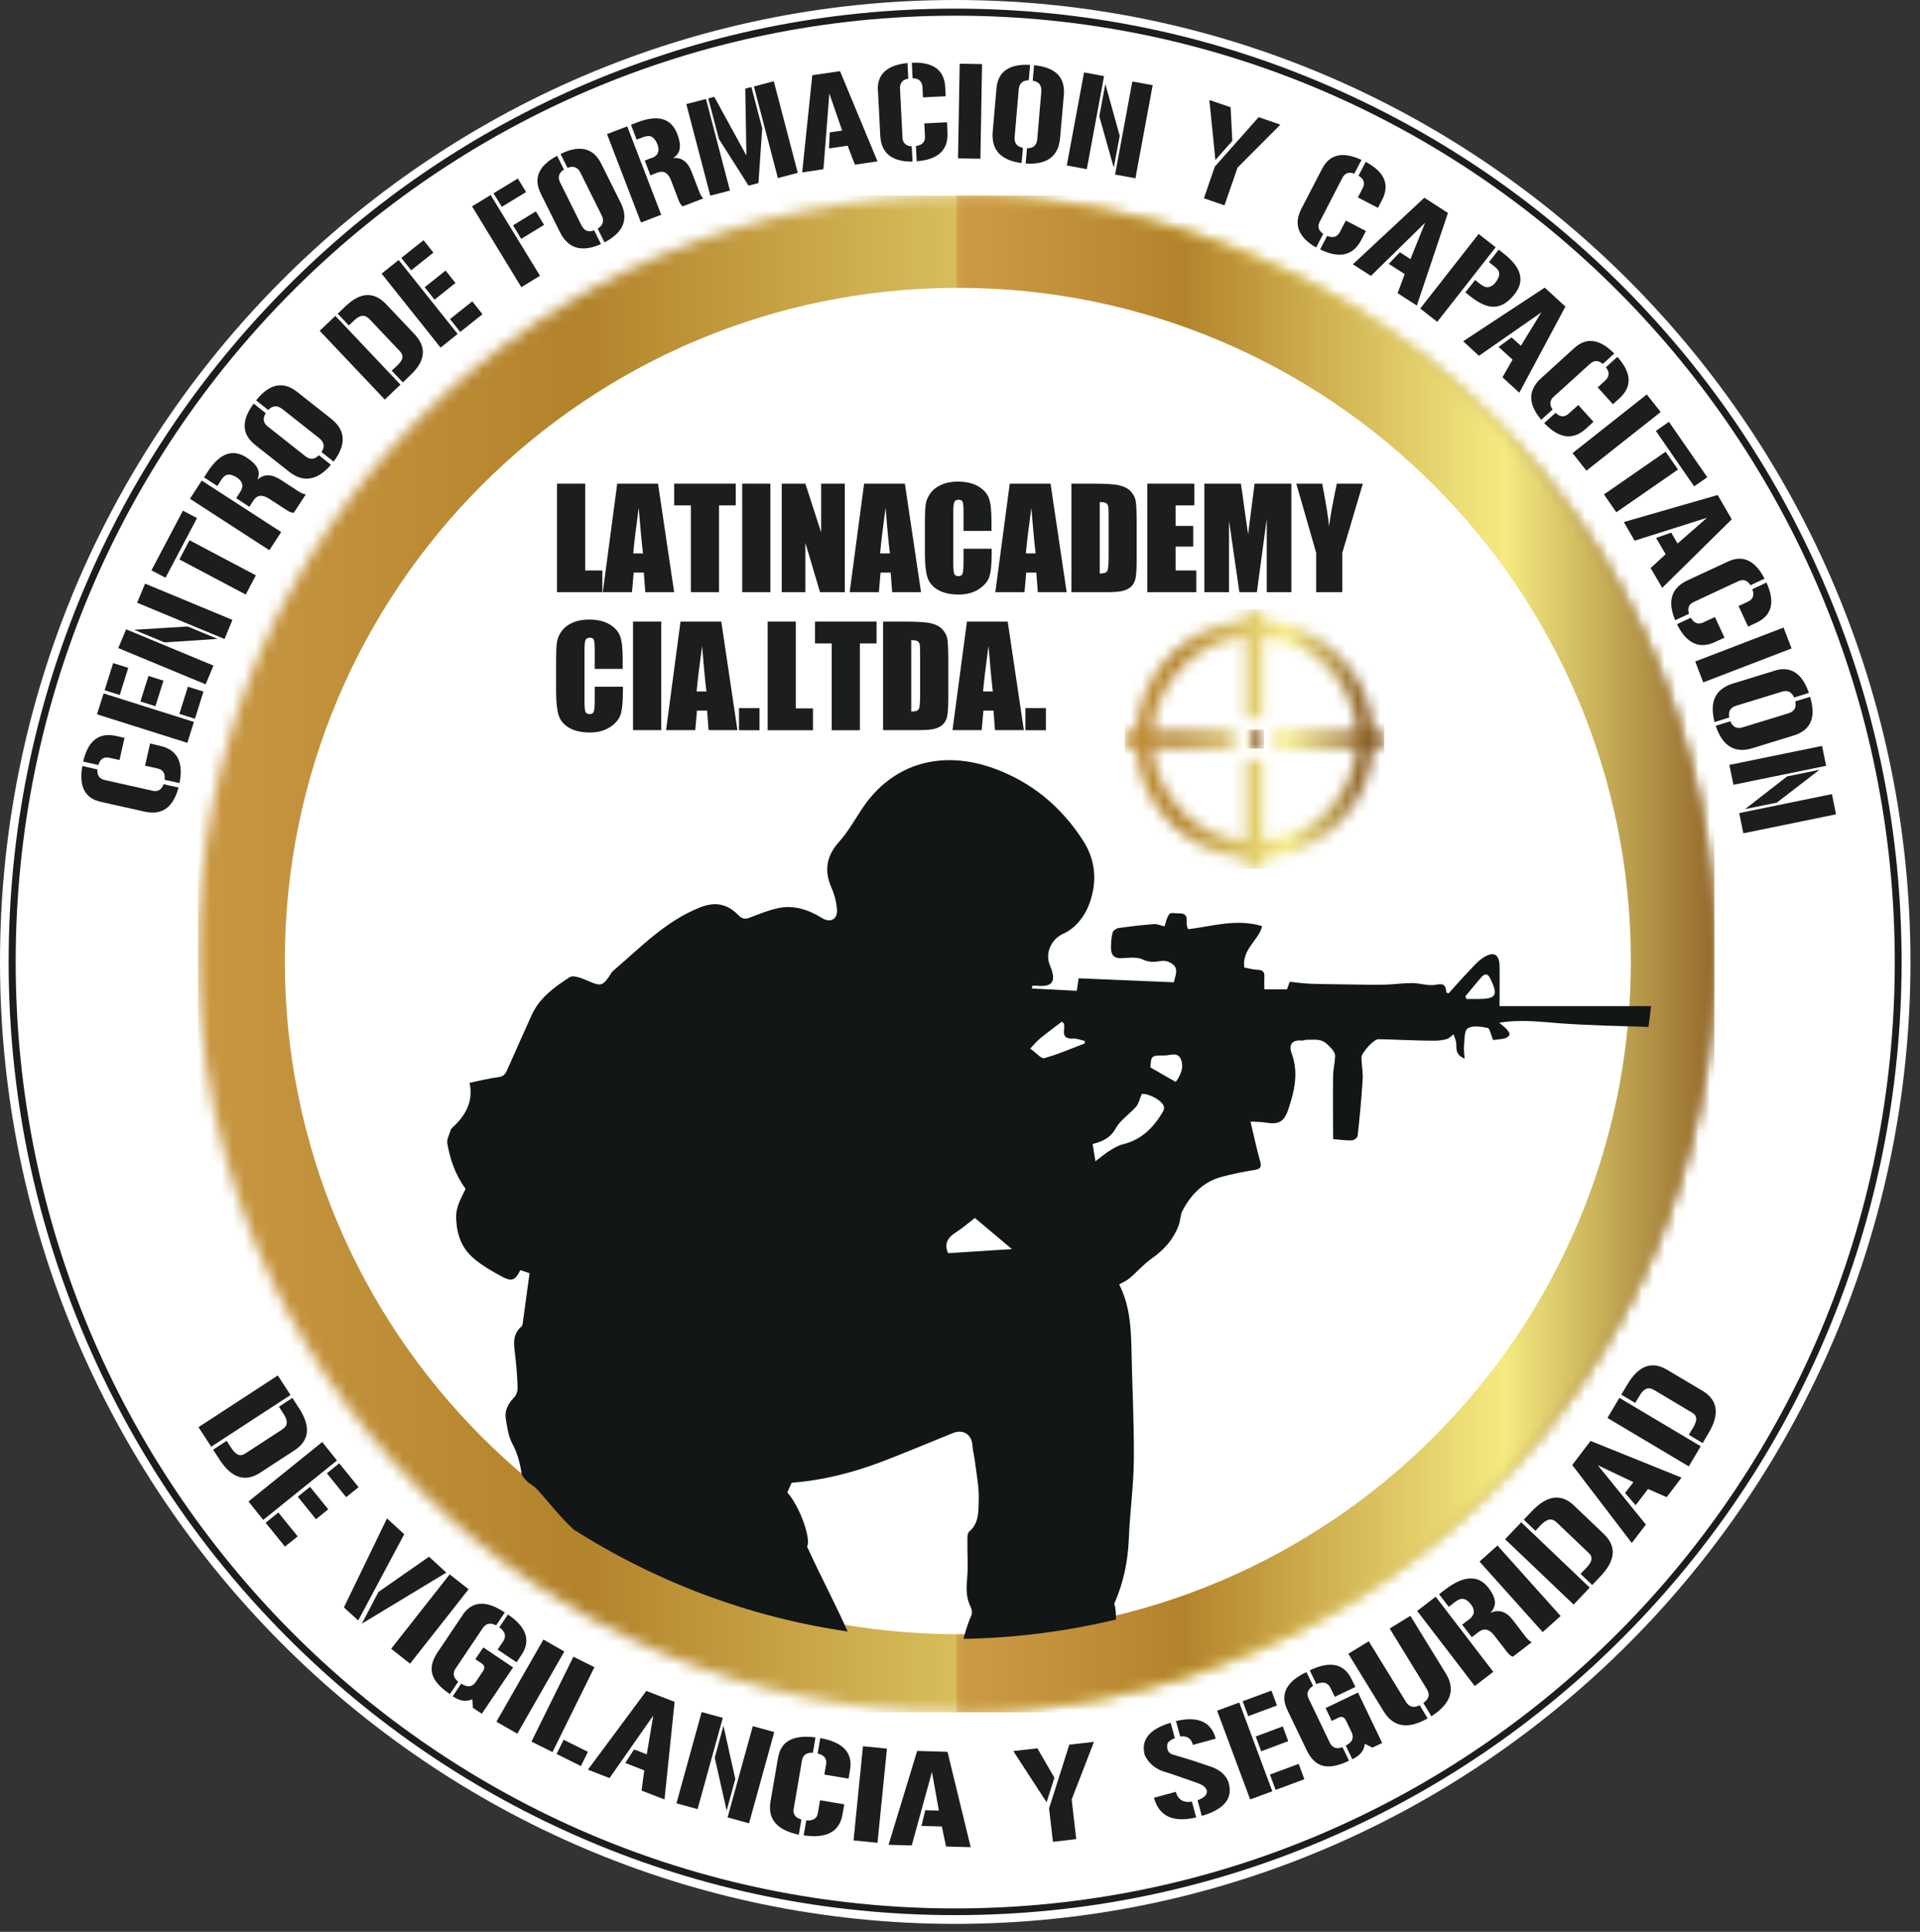 <svg xmlns="http://www.w3.org/2000/svg" width="169" height="170" viewBox="0 0 169 170" fill="none"><rect x="0" y="0" width="169" height="170" fill="#333333" stroke="none"/><g clip-path="url(#clip0_488_3336)"><path d="M21.471 60.6H9.98L15.72 50.65L21.46 60.6H21.471ZM10.97 60.03H20.471L15.72 51.8L10.97 60.03Z" fill="#121617"></path><path d="M15.73 64.13L9.99 54.18H21.48L15.74 64.13H15.73ZM10.97 54.76L15.72 62.99L20.47 54.76H10.97Z" fill="#121617"></path><path d="M84.08 0C37.72 0 0 37.98 0 84.65C0 131.32 37.72 169.3 84.08 169.3C130.44 169.3 168.16 131.32 168.16 84.65C168.16 37.98 130.44 0 84.08 0Z" fill="white"></path><path d="M84.08 1.38C129.76 1.38 166.78 38.66 166.78 84.66C166.78 130.66 129.75 167.94 84.08 167.94C38.41 167.94 1.38 130.64 1.38 84.65C1.38 38.66 38.4 1.38 84.08 1.38ZM84.08 0.76C72.83 0.76 61.92 2.98 51.65 7.35C41.73 11.58 32.82 17.62 25.17 25.33C17.52 33.03 11.51 42.01 7.32 51.99C2.97 62.34 0.76 73.33 0.76 84.65C0.76 95.97 2.96 106.96 7.31 117.3C11.51 127.29 17.51 136.26 25.16 143.96C32.81 151.66 41.72 157.71 51.64 161.94C61.91 166.32 72.82 168.53 84.07 168.53C95.32 168.53 106.23 166.31 116.5 161.94C126.42 157.71 135.33 151.67 142.98 143.96C150.63 136.26 156.64 127.28 160.83 117.3C165.17 106.96 167.38 95.97 167.38 84.65C167.38 73.33 165.18 62.34 160.83 52C156.63 42.01 150.63 33.04 142.98 25.34C135.33 17.64 126.42 11.59 116.5 7.36C106.24 2.98 95.33 0.76 84.08 0.76Z" fill="#1B1E1B"></path><path d="M25.571 122.76L18.591 127.31L17.471 125.59L24.451 121.04L25.571 122.76ZM25.741 123.03L26.321 123.92C27.371 125.53 27.241 126.76 25.931 127.62L22.911 129.59C21.581 130.46 20.391 130.08 19.331 128.45L18.761 127.57L19.951 126.79L20.351 127.41C20.561 127.73 20.761 127.93 20.961 128.01C21.151 128.09 21.361 128.06 21.571 127.92L24.841 125.79C25.091 125.63 25.231 125.43 25.241 125.21C25.251 124.99 25.161 124.72 24.941 124.39L24.551 123.79L25.741 123.01V123.03Z" fill="#1B1E1B"></path><path d="M29.661 128.52L23.171 133.75L21.871 132.13L28.361 126.9L29.661 128.52ZM25.081 136.1L23.381 134L24.501 133.1L26.201 135.2L25.081 136.1ZM27.291 130.84L28.891 132.82L27.811 133.69L26.211 131.71L27.291 130.84ZM29.861 128.77L31.561 130.87L30.471 131.75L28.771 129.65L29.861 128.77Z" fill="#1B1E1B"></path><path d="M31.532 142.6L30.271 141.45L34.062 133.62L35.581 135.01L31.532 142.6ZM39.282 138.39L31.852 142.88L33.312 140.09L37.761 136.99L39.291 138.39H39.282Z" fill="#1B1E1B"></path><path d="M39.58 138.543L34.428 145.088L36.093 146.4L41.246 139.854L39.58 138.543Z" fill="#1B1E1B"></path><path d="M40.71 142.13C41.56 140.87 42.8 140.8 44.43 141.9L43.67 143.03C43.17 142.77 42.78 142.85 42.5 143.26L40.1 146.83C39.82 147.24 39.9 147.63 40.33 147.99L39.6 149.08C38.75 148.5 38.23 147.93 38.06 147.34C37.89 146.76 38.04 146.12 38.51 145.41L40.71 142.14V142.13ZM40.6 148.16C41.15 148.51 41.57 148.46 41.87 148.02L42.5 147.08C42.7 146.79 42.66 146.55 42.4 146.38L41.84 146.01L42.54 144.97L45.16 146.73L42.41 150.81L41.62 150.28L41.58 149.53C41.04 149.77 40.49 149.7 39.93 149.32L39.85 149.27L40.59 148.17L40.6 148.16ZM44.7 142.07C46.35 143.18 46.75 144.38 45.89 145.65L45.47 146.28L43.8 145.16L44.28 144.45C44.59 144 44.47 143.58 43.95 143.2L44.71 142.07H44.7Z" fill="#1B1E1B"></path><path d="M47.831 144.278L43.695 151.509L45.535 152.561L49.672 145.331L47.831 144.278Z" fill="#1B1E1B"></path><path d="M52.321 146.71L48.631 154.18L46.781 153.26L50.471 145.79L52.321 146.71ZM51.131 155.41L48.991 154.35L49.611 153.1L51.751 154.16L51.131 155.41Z" fill="#1B1E1B"></path><path d="M59.38 149.76L58.49 158.35L56.47 157.57L56.71 155.79L55.04 155.14L55.81 153.95L56.93 154.38L57.5 150.97L53.65 156.47L51.75 155.73L56.89 148.8L59.38 149.76Z" fill="#1B1E1B"></path><path d="M63.621 151.17L61.401 159.2L59.541 158.69L61.761 150.66L63.621 151.17ZM63.961 159.33L62.911 154.67L63.681 151.87L64.721 156.56L63.961 159.33ZM68.151 152.42L65.931 160.45L64.041 159.93L66.261 151.9L68.151 152.42Z" fill="#1B1E1B"></path><path d="M68.5 154.63C68.74 153.22 69.84 152.64 71.78 152.89L71.55 154.24C70.99 154.21 70.68 154.44 70.59 154.92L69.86 159.19C69.78 159.65 70.01 159.96 70.54 160.12L70.31 161.45C68.39 161.05 67.56 160.08 67.82 158.54L68.49 154.64L68.5 154.63ZM70.97 160.19C71.57 160.24 71.91 160.03 71.99 159.55L72.18 158.42L74.31 158.78L74.16 159.66C73.9 161.19 72.76 161.81 70.74 161.51L70.97 160.18V160.19ZM72.2 152.95C74.21 153.31 75.08 154.24 74.82 155.75L74.69 156.52L72.56 156.16L72.71 155.29C72.8 154.76 72.55 154.44 71.97 154.31L72.2 152.96V152.95Z" fill="#1B1E1B"></path><path d="M75.959 153.667L75.129 161.955L77.238 162.167L78.069 153.878L75.959 153.667Z" fill="#1B1E1B"></path><path d="M83.401 154.16L85.441 162.55L83.271 162.49L82.901 160.73L81.111 160.68L81.441 159.3L82.641 159.33L82.031 155.93L80.251 162.4L78.211 162.34L80.731 154.08L83.401 154.16Z" fill="#1B1E1B"></path><path d="M92.811 156.44L92.121 158.6L89.191 154.09L91.311 153.85L92.811 156.44ZM96.291 153.28L94.331 158.35L94.731 161.84L92.681 162.08L92.341 159.14L94.121 153.53L96.291 153.28Z" fill="#1B1E1B"></path><path d="M108.161 156.96C108.521 158.28 107.721 159.23 105.781 159.8L105.411 158.42C106.051 158.19 106.311 157.88 106.211 157.51C106.101 157.26 105.861 157.07 105.501 156.94C104.901 156.73 104.341 156.53 103.821 156.35C103.301 156.16 102.791 156 102.301 155.85C101.591 155.58 101.081 155.11 100.761 154.45C100.401 153.11 101.161 152.16 103.041 151.6L103.411 152.96C103.091 153.08 102.891 153.22 102.801 153.37C102.721 153.52 102.701 153.71 102.771 153.95C102.831 154.17 102.981 154.32 103.211 154.4C103.361 154.44 103.551 154.49 103.771 154.56C103.991 154.63 104.231 154.7 104.471 154.77C104.711 154.85 104.961 154.92 105.201 155C105.441 155.08 105.661 155.15 105.851 155.22C106.041 155.28 106.201 155.34 106.321 155.38C106.441 155.42 106.501 155.44 106.511 155.44C107.421 155.74 107.981 156.26 108.181 156.98M103.491 157.68C103.701 158.38 104.181 158.67 104.911 158.54L105.291 159.93C103.251 160.41 102.021 159.83 101.571 158.2L103.491 157.68ZM105.001 153.54C104.851 152.98 104.481 152.73 103.881 152.81L103.511 151.45C105.441 151 106.611 151.51 107.011 153L104.991 153.55L105.001 153.54Z" fill="#1B1E1B"></path><path d="M109.081 149.82L111.991 157.63L110.041 158.35L107.131 150.54L109.081 149.82ZM109.381 149.71L111.911 148.77L112.401 150.08L109.871 151.02L109.381 149.71ZM110.531 152.81L112.911 151.92L113.391 153.22L111.011 154.11L110.531 152.81ZM114.811 156.57L112.281 157.51L111.781 156.16L114.311 155.22L114.811 156.57Z" fill="#1B1E1B"></path><path d="M113.311 150.47C112.651 149.1 113.211 148 114.991 147.14L115.581 148.36C115.101 148.66 114.971 149.03 115.191 149.48L117.051 153.36C117.271 153.81 117.641 153.94 118.171 153.75L118.741 154.94C117.811 155.39 117.051 155.54 116.461 155.39C115.871 155.25 115.391 154.79 115.021 154.03L113.311 150.47ZM115.281 146.99C117.081 146.13 118.301 146.39 118.971 147.77L119.301 148.45L117.491 149.32L117.121 148.55C116.881 148.06 116.471 147.94 115.871 148.2L115.281 146.98V146.99ZM118.451 153.61C119.031 153.32 119.201 152.93 118.971 152.44L118.481 151.42C118.331 151.1 118.111 151.01 117.821 151.15L117.221 151.44L116.681 150.31L119.531 148.94L121.661 153.38L120.801 153.79L120.131 153.45C120.071 154.03 119.731 154.47 119.111 154.77L119.031 154.81L118.461 153.62L118.451 153.61Z" fill="#1B1E1B"></path><path d="M125.672 151.21C123.942 152.2 122.652 152 121.792 150.6L118.682 145.53L120.482 144.43L123.752 149.76C124.032 150.22 124.442 150.32 124.962 150.06L125.662 151.21H125.672ZM125.282 149.87C125.522 149.69 125.672 149.5 125.732 149.31C125.792 149.11 125.742 148.89 125.592 148.64L122.322 143.31L124.142 142.19L127.282 147.3C128.122 148.69 127.702 149.93 125.992 151.03L125.292 149.88L125.282 149.87Z" fill="#1B1E1B"></path><path d="M126.37 140.51L131.44 147.12L129.81 148.37L124.74 141.76L126.37 140.51ZM129.29 142.53C129.55 142.33 129.69 142.12 129.72 141.9C129.75 141.68 129.67 141.44 129.49 141.2C129.27 140.92 129.05 140.75 128.83 140.71C128.61 140.67 128.36 140.75 128.09 140.96L127.52 141.4L126.67 140.29L127.19 139.89C128.85 138.62 130.12 138.57 131.02 139.73C131.35 140.16 131.54 140.56 131.58 140.91C131.62 141.26 131.49 141.6 131.19 141.93C131.93 141.6 132.59 141.81 133.16 142.56L134.27 144.01C134.37 144.14 134.46 144.25 134.56 144.33C134.65 144.42 134.74 144.48 134.83 144.51L133.16 145.79C133 145.74 132.84 145.61 132.67 145.4L131.52 143.91C131.08 143.34 130.62 143.25 130.12 143.63L129.55 144.07L128.7 142.97L129.27 142.53H129.29Z" fill="#1B1E1B"></path><path d="M131.807 136.004L130.229 137.419L135.788 143.622L137.367 142.207L131.807 136.004Z" fill="#1B1E1B"></path><path d="M133.9 133.96L139.93 139.71L138.51 141.2L132.48 135.45L133.9 133.96ZM134.12 133.73L134.86 132.96C136.19 131.57 137.42 131.41 138.55 132.49L141.16 134.98C142.31 136.07 142.21 137.32 140.87 138.72L140.15 139.48L139.12 138.5L139.63 137.97C139.9 137.69 140.05 137.45 140.08 137.24C140.11 137.03 140.04 136.84 139.85 136.67L137.03 133.98C136.81 133.77 136.59 133.69 136.37 133.72C136.15 133.76 135.91 133.92 135.64 134.19L135.15 134.71L134.12 133.73Z" fill="#1B1E1B"></path><path d="M140.001 126.8L148.011 130.03L146.701 131.75L145.061 131.03L143.971 132.46L143.041 131.38L143.771 130.43L140.641 128.94L144.871 134.16L143.631 135.78L138.391 128.92L140.001 126.8Z" fill="#1B1E1B"></path><path d="M142.54 123.01L149.7 127.27L148.65 129.04L141.49 124.78L142.54 123.01ZM142.7 122.74L143.25 121.82C144.23 120.17 145.4 119.74 146.74 120.54L149.84 122.38C151.2 123.19 151.39 124.43 150.4 126.09L149.87 126.99L148.65 126.26L149.03 125.63C149.23 125.3 149.32 125.03 149.3 124.82C149.28 124.61 149.17 124.44 148.95 124.32L145.6 122.32C145.34 122.17 145.11 122.13 144.9 122.22C144.69 122.3 144.49 122.51 144.3 122.85L143.93 123.46L142.71 122.73L142.7 122.74Z" fill="#1B1E1B"></path><path d="M8.869 70.56C7.469 70.25 6.929 69.2 7.249 67.41L8.579 67.71C8.529 68.22 8.739 68.53 9.219 68.64L13.45 69.59C13.899 69.69 14.22 69.5 14.399 69.01L15.71 69.3C15.249 71.06 14.249 71.77 12.72 71.42L8.859 70.56H8.869ZM7.319 67.02C7.749 65.18 8.699 64.43 10.2 64.76L10.96 64.93L10.52 66.88L9.659 66.69C9.139 66.57 8.809 66.78 8.659 67.32L7.329 67.02H7.319ZM14.489 68.62C14.559 68.07 14.36 67.74 13.889 67.63L12.77 67.38L13.21 65.43L14.079 65.63C15.6 65.97 16.169 67.06 15.8 68.91L14.489 68.62Z" fill="#1B1E1B"></path><path d="M9.119 61.02L17.069 63.53L16.489 65.37L8.539 62.86L9.119 61.02ZM9.209 60.74L9.959 58.35L11.289 58.77L10.539 61.16L9.209 60.74ZM12.359 61.73L13.069 59.48L14.389 59.9L13.679 62.15L12.359 61.73ZM17.909 60.86L17.159 63.25L15.789 62.82L16.539 60.43L17.909 60.86Z" fill="#1B1E1B"></path><path d="M11.1 55.38L18.79 58.57L18.1 60.22L10.41 57.03L11.1 55.38ZM19.17 56.22L14.48 56.53L11.8 55.42L16.52 55.13L19.17 56.23V56.22ZM12.77 51.36L20.46 54.55L19.76 56.23L12.07 53.04L12.77 51.36Z" fill="#1B1E1B"></path><path d="M16.1 44.94L17.34 45.59L14.57 50.84L13.33 50.19L16.1 44.94ZM15.79 49.23L16.68 47.54L22.52 50.63L21.63 52.32L15.79 49.23Z" fill="#1B1E1B"></path><path d="M17.759 42.29L24.749 46.82L23.709 48.42L16.719 43.89L17.759 42.29ZM21.149 43.28C21.309 43.03 21.369 42.8 21.309 42.58C21.249 42.37 21.099 42.18 20.849 42.02C20.549 41.83 20.289 41.74 20.069 41.77C19.849 41.8 19.659 41.94 19.489 42.21L19.129 42.77L17.959 42.01L18.289 41.5C19.339 39.88 20.489 39.46 21.719 40.27C22.179 40.57 22.489 40.87 22.649 41.18C22.809 41.49 22.819 41.83 22.659 42.21C23.219 41.7 23.889 41.7 24.689 42.21L26.229 43.21C26.369 43.3 26.489 43.37 26.609 43.42C26.729 43.47 26.829 43.5 26.919 43.5L25.859 45.13C25.699 45.13 25.499 45.06 25.269 44.91L23.689 43.89C23.089 43.5 22.629 43.55 22.309 44.04L21.949 44.6L20.789 43.84L21.149 43.28Z" fill="#1B1E1B"></path><path d="M22.44 39.13C21.27 38.2 21.23 37 22.33 35.52L23.39 36.36C23.1 36.82 23.17 37.22 23.58 37.54L26.87 40.14C27.29 40.47 27.69 40.45 28.07 40.06L29.13 40.9C27.93 42.3 26.69 42.5 25.42 41.49L22.43 39.13H22.44ZM24.82 35.98C24.4 35.65 23.99 35.68 23.61 36.08L22.54 35.23C23.72 33.76 24.93 33.51 26.16 34.49L29.15 36.85C30.43 37.86 30.5 39.12 29.36 40.62L28.3 39.78C28.61 39.32 28.54 38.91 28.11 38.57L24.82 35.97V35.98Z" fill="#1B1E1B"></path><path d="M29.519 27.8L35.249 33.85L33.869 35.16L28.139 29.11L29.519 27.8ZM29.729 27.6L30.449 26.92C31.739 25.69 32.929 25.65 33.999 26.78L36.479 29.4C37.569 30.55 37.459 31.74 36.159 32.98L35.459 33.65L34.479 32.62L34.979 32.15C35.239 31.9 35.389 31.68 35.419 31.49C35.449 31.29 35.379 31.11 35.209 30.92L32.529 28.09C32.319 27.87 32.109 27.77 31.899 27.79C31.689 27.81 31.449 27.94 31.189 28.18L30.709 28.64L29.729 27.61V27.6Z" fill="#1B1E1B"></path><path d="M35.09 22.88L40.28 29.39L38.78 30.59L33.59 24.08L35.09 22.88ZM35.32 22.7L37.28 21.14L38.15 22.23L36.19 23.79L35.32 22.7ZM37.38 25.28L39.22 23.81L40.09 24.9L38.25 26.37L37.38 25.28ZM42.47 27.65L40.51 29.21L39.61 28.08L41.57 26.52L42.47 27.65Z" fill="#1B1E1B"></path><path d="M43.189 17.16L47.529 24.27L45.889 25.27L41.549 18.16L43.189 17.16ZM43.439 17.01L45.579 15.71L46.309 16.9L44.169 18.2L43.439 17.01ZM45.159 19.83L47.169 18.6L47.889 19.79L45.879 21.02L45.159 19.83Z" fill="#1B1E1B"></path><path d="M47.599 17.02C46.929 15.68 47.409 14.58 49.039 13.71L49.639 14.92C49.179 15.22 49.069 15.6 49.309 16.07L51.179 19.83C51.419 20.31 51.789 20.46 52.299 20.27L52.899 21.48C51.209 22.23 50.009 21.88 49.289 20.43L47.589 17.02H47.599ZM51.089 15.19C50.849 14.71 50.469 14.57 49.949 14.77L49.339 13.55C51.029 12.72 52.229 13.01 52.929 14.42L54.629 17.83C55.359 19.29 54.879 20.45 53.209 21.33L52.609 20.12C53.079 19.83 53.199 19.44 52.959 18.95L51.089 15.19Z" fill="#1B1E1B"></path><path d="M55.21 11.12L58.2 18.9L56.42 19.58L53.43 11.8L55.21 11.12ZM57.37 13.91C57.65 13.8 57.83 13.65 57.91 13.44C57.99 13.24 57.98 12.99 57.87 12.71C57.74 12.38 57.58 12.16 57.39 12.05C57.2 11.94 56.96 11.95 56.66 12.05L56.04 12.29L55.54 10.98L56.11 10.76C57.92 10.07 59.08 10.41 59.61 11.78C59.81 12.29 59.88 12.72 59.83 13.07C59.78 13.42 59.58 13.7 59.24 13.91C59.99 13.83 60.53 14.22 60.87 15.11L61.53 16.82C61.59 16.97 61.65 17.1 61.71 17.21C61.77 17.32 61.84 17.4 61.91 17.46L60.09 18.16C59.96 18.07 59.84 17.89 59.74 17.64L59.07 15.88C58.81 15.21 58.41 14.98 57.87 15.19L57.25 15.43L56.75 14.13L57.37 13.89V13.91Z" fill="#1B1E1B"></path><path d="M62.14 8.71L64.25 16.77L62.52 17.22L60.41 9.16L62.14 8.71ZM65.89 16.34L63.28 12.23L62.34 8.66L62.87 8.52L65.7 13.69L65.6 7.8L66.14 7.66L67.09 11.29L66.76 16.11L65.87 16.34H65.89ZM68.11 7.15L70.22 15.21L68.47 15.67L66.36 7.61L68.11 7.15Z" fill="#1B1E1B"></path><path d="M73.939 6.26L77.239 14.2L75.249 14.49L74.609 12.82L72.969 13.06L73.039 11.65L74.129 11.49L72.999 8.23L72.479 14.89L70.609 15.17L71.499 6.62L73.939 6.26Z" fill="#1B1E1B"></path><path d="M77.269 7.96C77.2 6.53 78.07 5.73 79.879 5.55L79.95 6.92C79.439 7.01 79.2 7.3 79.219 7.79L79.439 12.12C79.46 12.58 79.73 12.84 80.249 12.88L80.32 14.22C78.499 14.24 77.549 13.47 77.48 11.91L77.279 7.96H77.269ZM80.26 5.52C82.139 5.44 83.129 6.16 83.2 7.69L83.24 8.47L81.24 8.57L81.2 7.69C81.169 7.16 80.879 6.89 80.329 6.89L80.26 5.52ZM80.629 12.85C81.18 12.77 81.439 12.49 81.419 12.01L81.359 10.86L83.359 10.76L83.4 11.65C83.48 13.2 82.579 14.05 80.689 14.19L80.62 12.85H80.629Z" fill="#1B1E1B"></path><path d="M84.472 5.607L84.326 13.936L86.296 13.97L86.441 5.642L84.472 5.607Z" fill="#1B1E1B"></path><path d="M87.71 7.79C87.84 6.3 88.82 5.61 90.67 5.71L90.55 7.06C90.01 7.08 89.71 7.35 89.67 7.87L89.31 12.05C89.26 12.59 89.51 12.91 90.04 13.01L89.92 14.35C88.09 14.11 87.24 13.19 87.38 11.58L87.71 7.79ZM91.65 8.05C91.7 7.51 91.45 7.19 90.9 7.1L91.02 5.74C92.9 5.92 93.77 6.79 93.64 8.35L93.31 12.14C93.17 13.76 92.16 14.51 90.28 14.39L90.4 13.05C90.96 13.05 91.26 12.78 91.3 12.23L91.66 8.05H91.65Z" fill="#1B1E1B"></path><path d="M97.18 6.7L95.66 14.89L93.9 14.56L95.42 6.37L97.18 6.7ZM98.04 14.77L96.76 10.24L97.29 7.39L98.56 11.95L98.03 14.77H98.04ZM101.46 7.5L99.94 15.69L98.15 15.36L99.67 7.17L101.46 7.5Z" fill="#1B1E1B"></path><path d="M112.709 10.96L108.929 14.75L107.779 18.07L105.969 17.45L106.929 14.66L110.789 10.31L112.699 10.97L112.709 10.96ZM108.469 12.4L106.979 14.08L106.449 8.8L108.319 9.44L108.469 12.4Z" fill="#1B1E1B"></path><path d="M116.379 14.84C117.039 13.57 118.189 13.31 119.839 14.07L119.209 15.28C118.729 15.1 118.369 15.23 118.149 15.67L116.159 19.52C115.949 19.93 116.049 20.29 116.469 20.58L115.849 21.78C114.269 20.88 113.839 19.74 114.559 18.35L116.379 14.84ZM116.819 20.76C117.329 20.97 117.699 20.86 117.929 20.43L118.459 19.41L120.229 20.33L119.819 21.12C119.099 22.5 117.899 22.78 116.199 21.95L116.819 20.75V20.76ZM120.199 14.24C121.869 15.12 122.349 16.24 121.649 17.6L121.289 18.29L119.519 17.37L119.929 16.59C120.179 16.12 120.059 15.74 119.579 15.46L120.209 14.25L120.199 14.24Z" fill="#1B1E1B"></path><path d="M127.45 18.74L124.71 26.89L123.02 25.8L123.64 24.12L122.24 23.22L123.22 22.2L124.15 22.8L125.44 19.6L120.67 24.28L119.08 23.26L125.37 17.4L127.45 18.74Z" fill="#1B1E1B"></path><path d="M131.65 21.76L126.51 28.32L125.01 27.15L130.15 20.59L131.65 21.76ZM130.36 25.04C130.6 25.23 130.82 25.3 131.04 25.26C131.26 25.22 131.46 25.09 131.64 24.85C131.86 24.57 131.97 24.32 131.96 24.1C131.96 23.88 131.83 23.67 131.58 23.48L131.06 23.07L131.92 21.97L132.4 22.35C133.92 23.54 134.23 24.72 133.32 25.88C132.77 26.58 132.19 26.95 131.58 26.99C130.97 27.03 130.27 26.74 129.5 26.14L128.98 25.73L129.84 24.64L130.36 25.05V25.04Z" fill="#1B1E1B"></path><path d="M137.789 26.98L133.729 34.56L132.249 33.2L133.139 31.65L131.909 30.53L133.049 29.69L133.869 30.43L135.669 27.49L130.179 31.31L128.789 30.03L135.969 25.31L137.789 26.98Z" fill="#1B1E1B"></path><path d="M138.58 30.62C139.64 29.66 140.81 29.82 142.09 31.11L141.08 32.03C140.69 31.69 140.31 31.69 139.95 32.02L136.74 34.93C136.4 35.24 136.37 35.61 136.66 36.04L135.66 36.94C134.49 35.55 134.49 34.33 135.65 33.28L138.58 30.62ZM136.92 36.33C137.33 36.71 137.71 36.73 138.07 36.41L138.92 35.64L140.26 37.12L139.6 37.72C138.45 38.77 137.22 38.6 135.92 37.23L136.92 36.33ZM142.36 31.4C143.62 32.81 143.68 34.02 142.55 35.05L141.97 35.57L140.63 34.09L141.28 33.5C141.67 33.14 141.7 32.75 141.35 32.32L142.36 31.4Z" fill="#1B1E1B"></path><path d="M144.951 34.71L138.416 39.875L139.638 41.421L146.173 36.256L144.951 34.71Z" fill="#1B1E1B"></path><path d="M146.61 39.75L147.7 41.32L142.27 45.08L141.18 43.51L146.61 39.75ZM150.27 42L149.12 42.8L145.75 37.92L146.9 37.12L150.28 42H150.27Z" fill="#1B1E1B"></path><path d="M152.43 45.7L146.31 51.73L145.29 49.99L146.61 48.77L145.77 47.34L147.1 46.87L147.66 47.83L150.26 45.56L143.88 47.58L142.93 45.94L151.19 43.56L152.43 45.7Z" fill="#1B1E1B"></path><path d="M152.109 49.41C153.409 48.81 154.479 49.31 155.319 50.92L154.079 51.5C153.809 51.06 153.449 50.95 152.999 51.15L149.069 52.98C148.649 53.18 148.519 53.52 148.669 54.01L147.449 54.58C146.749 52.9 147.109 51.74 148.519 51.08L152.109 49.41ZM148.829 54.36C149.109 54.84 149.469 54.98 149.909 54.78L150.949 54.3L151.789 56.11L150.979 56.49C149.569 57.15 148.449 56.63 147.609 54.93L148.829 54.36ZM155.489 51.27C156.269 52.99 155.969 54.17 154.579 54.81L153.869 55.14L153.029 53.33L153.829 52.96C154.309 52.74 154.449 52.37 154.239 51.85L155.479 51.27H155.489Z" fill="#1B1E1B"></path><path d="M156.991 55.223L149.215 58.211L149.921 60.05L157.697 57.062L156.991 55.223Z" fill="#1B1E1B"></path><path d="M156.18 59.02C157.61 58.58 158.62 59.23 159.22 60.98L157.92 61.38C157.7 60.88 157.34 60.71 156.84 60.87L152.83 62.1C152.31 62.26 152.11 62.6 152.21 63.14L150.92 63.54C150.45 61.75 150.99 60.62 152.54 60.15L156.18 59.03V59.02ZM157.42 62.77C157.94 62.61 158.14 62.26 158.02 61.72L159.33 61.32C159.87 63.13 159.39 64.26 157.89 64.72L154.25 65.84C152.7 66.32 151.62 65.66 151.02 63.87L152.31 63.47C152.52 63.99 152.89 64.16 153.41 64L157.42 62.77Z" fill="#1B1E1B"></path><path d="M160.739 67.39L152.579 69.06L152.219 67.31L160.379 65.64L160.739 67.39ZM161.609 71.66L153.449 73.33L153.089 71.55L161.249 69.88L161.609 71.66ZM153.589 71.21L157.309 68.32L160.149 67.74L156.399 70.63L153.589 71.2V71.21Z" fill="#1B1E1B"></path><mask id="mask0_488_3336" style="mask-type:luminance" maskUnits="userSpaceOnUse" x="17" y="17" width="134" height="134"><path d="M17.43 83.94C17.43 120.8 47.31 150.67 84.16 150.67C121.01 150.67 150.89 120.79 150.89 83.94C150.89 47.09 121.02 17.21 84.17 17.21C47.32 17.21 17.43 47.08 17.43 83.94Z" fill="white"></path></mask><g mask="url(#mask0_488_3336)"><path d="M150.9 17.21H17.43V150.68H150.9V17.21Z" fill="url(#paint0_linear_488_3336)"></path></g><mask id="mask1_488_3336" style="mask-type:luminance" maskUnits="userSpaceOnUse" x="84" y="17" width="67" height="134"><path d="M84.17 150.67C121.03 150.67 150.9 120.79 150.9 83.94C150.9 47.09 121.02 17.21 84.17 17.21V150.68V150.67Z" fill="white"></path></mask><g mask="url(#mask1_488_3336)"><path d="M150.9 17.21H84.17V150.68H150.9V17.21Z" fill="url(#paint1_linear_488_3336)"></path></g><path d="M143.55 84.57C143.55 117.29 117.03 143.81 84.31 143.81C51.59 143.81 25.07 117.29 25.07 84.57C25.07 51.85 51.59 25.33 84.31 25.33C117.03 25.33 143.55 51.85 143.55 84.57Z" fill="white"></path><path d="M51.509 42.56V50.2H53.019V52.11H49.029V42.56H51.509Z" fill="#1B1E1B"></path><path d="M57.919 42.56L59.339 52.11H56.799L56.669 50.39H55.779L55.629 52.11H53.059L54.329 42.56H57.919ZM56.599 48.7C56.469 47.62 56.349 46.28 56.219 44.69C55.969 46.52 55.809 47.86 55.739 48.7H56.589H56.599Z" fill="#1B1E1B"></path><path d="M64.76 42.56V44.47H63.29V52.11H60.81V44.47H59.34V42.56H64.76Z" fill="#1B1E1B"></path><path d="M67.81 42.56H65.33V52.11H67.81V42.56Z" fill="#1B1E1B"></path><path d="M74.359 42.56V52.11H72.179L70.889 47.77V52.11H68.809V42.56H70.889L72.279 46.86V42.56H74.359Z" fill="#1B1E1B"></path><path d="M79.649 42.56L81.069 52.11H78.529L78.399 50.39H77.509L77.359 52.11H74.789L76.059 42.56H79.649ZM78.329 48.7C78.199 47.62 78.079 46.28 77.949 44.69C77.699 46.52 77.539 47.86 77.469 48.7H78.319H78.329Z" fill="#1B1E1B"></path><path d="M87.29 46.72H84.81V45.06C84.81 44.58 84.78 44.28 84.73 44.16C84.68 44.04 84.56 43.98 84.38 43.98C84.18 43.98 84.05 44.05 83.99 44.2C83.93 44.35 83.91 44.66 83.91 45.14V49.58C83.91 50.04 83.94 50.35 83.99 50.49C84.04 50.63 84.17 50.7 84.36 50.7C84.55 50.7 84.67 50.63 84.72 50.49C84.78 50.35 84.81 50.02 84.81 49.49V48.29H87.29V48.66C87.29 49.65 87.22 50.35 87.08 50.76C86.94 51.17 86.63 51.54 86.15 51.85C85.67 52.16 85.08 52.32 84.38 52.32C83.68 52.32 83.05 52.19 82.58 51.92C82.11 51.66 81.8 51.29 81.64 50.83C81.49 50.36 81.41 49.66 81.41 48.73V45.94C81.41 45.25 81.43 44.74 81.48 44.39C81.53 44.05 81.67 43.71 81.9 43.4C82.13 43.08 82.46 42.83 82.87 42.65C83.28 42.47 83.76 42.38 84.3 42.38C85.03 42.38 85.64 42.52 86.11 42.8C86.59 43.08 86.9 43.44 87.05 43.86C87.2 44.28 87.27 44.94 87.27 45.83V46.74L87.29 46.72Z" fill="#1B1E1B"></path><path d="M92.469 42.56L93.889 52.11H91.349L91.219 50.39H90.329L90.179 52.11H87.609L88.879 42.56H92.469ZM91.159 48.7C91.029 47.62 90.909 46.28 90.779 44.69C90.529 46.52 90.369 47.86 90.299 48.7H91.149H91.159Z" fill="#1B1E1B"></path><path d="M94.309 42.56H96.169C97.369 42.56 98.179 42.61 98.599 42.73C99.019 42.84 99.339 43.02 99.559 43.27C99.779 43.52 99.919 43.8 99.969 44.11C100.019 44.42 100.049 45.03 100.049 45.93V49.27C100.049 50.13 100.009 50.7 99.929 50.99C99.849 51.28 99.709 51.51 99.509 51.67C99.309 51.83 99.059 51.95 98.769 52.01C98.479 52.08 98.029 52.11 97.439 52.11H94.309V42.56ZM96.799 44.19V50.47C97.159 50.47 97.379 50.4 97.459 50.25C97.539 50.11 97.579 49.72 97.579 49.08V45.37C97.579 44.94 97.569 44.66 97.539 44.54C97.509 44.42 97.449 44.33 97.349 44.27C97.249 44.21 97.069 44.18 96.799 44.18" fill="#1B1E1B"></path><path d="M100.988 42.56H105.128V44.47H103.478V46.28H105.028V48.1H103.478V50.2H105.298V52.11H100.988V42.56Z" fill="#1B1E1B"></path><path d="M113.67 42.56V52.11H111.5V45.66L110.63 52.11H109.09L108.18 45.81V52.11H106.01V42.56H109.22C109.32 43.13 109.41 43.81 109.51 44.59L109.86 47.02L110.43 42.56H113.66H113.67Z" fill="#1B1E1B"></path><path d="M119.96 42.56L118.15 48.65V52.11H115.85V48.65L114.1 42.56H116.38C116.74 44.42 116.94 45.68 116.98 46.32C117.12 45.3 117.35 44.05 117.67 42.56H119.95H119.96Z" fill="#1B1E1B"></path><path d="M54.829 58.86H52.349V57.2C52.349 56.72 52.319 56.42 52.269 56.3C52.219 56.18 52.099 56.12 51.919 56.12C51.719 56.12 51.589 56.19 51.529 56.34C51.469 56.49 51.449 56.8 51.449 57.28V61.72C51.449 62.18 51.479 62.49 51.529 62.63C51.579 62.77 51.709 62.84 51.899 62.84C52.089 62.84 52.209 62.77 52.259 62.63C52.319 62.49 52.349 62.16 52.349 61.63V60.43H54.829V60.8C54.829 61.79 54.759 62.49 54.619 62.9C54.479 63.31 54.169 63.68 53.689 63.99C53.209 64.3 52.619 64.46 51.919 64.46C51.219 64.46 50.589 64.33 50.119 64.06C49.649 63.8 49.339 63.43 49.179 62.97C49.029 62.5 48.949 61.8 48.949 60.87V58.08C48.949 57.39 48.969 56.88 49.019 56.53C49.069 56.19 49.209 55.85 49.439 55.54C49.669 55.22 49.999 54.97 50.409 54.79C50.819 54.61 51.299 54.52 51.839 54.52C52.569 54.52 53.179 54.66 53.649 54.94C54.129 55.22 54.439 55.58 54.589 56C54.739 56.42 54.809 57.08 54.809 57.97V58.88L54.829 58.86Z" fill="#1B1E1B"></path><path d="M58.199 54.7H55.719V64.25H58.199V54.7Z" fill="#1B1E1B"></path><path d="M63.489 54.7L64.909 64.25H62.369L62.239 62.53H61.349L61.199 64.25H58.629L59.899 54.7H63.489ZM62.179 60.85C62.049 59.77 61.929 58.43 61.799 56.84C61.549 58.67 61.389 60.01 61.319 60.85H62.169H62.179Z" fill="#1B1E1B"></path><path d="M66.849 62.31H65.049V64.26H66.849V62.31Z" fill="#1B1E1B"></path><path d="M70.048 54.7V62.34H71.558V64.26H67.568V54.7H70.048Z" fill="#1B1E1B"></path><path d="M77.158 54.7V56.62H75.688V64.26H73.208V56.62H71.738V54.7H77.158Z" fill="#1B1E1B"></path><path d="M77.728 54.7H79.588C80.788 54.7 81.599 54.75 82.019 54.87C82.439 54.98 82.758 55.16 82.978 55.41C83.198 55.66 83.338 55.94 83.388 56.25C83.439 56.56 83.469 57.17 83.469 58.07V61.41C83.469 62.27 83.428 62.84 83.349 63.13C83.269 63.42 83.129 63.65 82.928 63.81C82.728 63.97 82.478 64.09 82.189 64.15C81.898 64.22 81.448 64.25 80.859 64.25H77.728V54.7ZM80.209 56.34V62.62C80.569 62.62 80.788 62.55 80.868 62.4C80.948 62.26 80.989 61.87 80.989 61.23V57.52C80.989 57.09 80.978 56.81 80.948 56.69C80.918 56.57 80.859 56.48 80.758 56.42C80.659 56.36 80.478 56.33 80.209 56.33" fill="#1B1E1B"></path><path d="M88.7 54.7L90.12 64.25H87.58L87.45 62.53H86.56L86.41 64.25H83.84L85.11 54.7H88.7ZM87.39 60.85C87.26 59.77 87.14 58.43 87.01 56.84C86.76 58.67 86.6 60.01 86.53 60.85H87.38H87.39Z" fill="#1B1E1B"></path><path d="M92.06 62.31H90.26V64.26H92.06V62.31Z" fill="#1B1E1B"></path><mask id="mask2_488_3336" style="mask-type:luminance" maskUnits="userSpaceOnUse" x="99" y="53" width="23" height="24"><path d="M111.16 63.23V56.06C115.54 56.42 119.05 59.92 119.4 64.3H112.23V65.77H119.4C119.04 70.15 115.54 73.66 111.16 74.01V66.84H109.69V74.01C105.31 73.65 101.8 70.15 101.45 65.77H108.62V64.3H101.45C101.81 59.92 105.31 56.42 109.69 56.06V63.22H111.16V63.23ZM109.69 53.62V54.59C104.5 54.95 100.33 59.11 99.97 64.31H99V65.78H99.97C100.33 70.97 104.49 75.14 109.69 75.5V76.47H111.16V75.5C116.35 75.14 120.52 70.97 120.88 65.78H121.85V64.31H120.88C120.52 59.12 116.36 54.95 111.16 54.59V53.62H109.69Z" fill="white"></path></mask><g mask="url(#mask2_488_3336)"><path d="M121.84 53.62H99V76.46H121.84V53.62Z" fill="url(#paint2_linear_488_3336)"></path></g><mask id="mask3_488_3336" style="mask-type:luminance" maskUnits="userSpaceOnUse" x="109" y="64" width="3" height="2"><path d="M109.58 65.04C109.58 65.51 109.96 65.88 110.42 65.88C110.88 65.88 111.26 65.5 111.26 65.04C111.26 64.58 110.88 64.2 110.42 64.2C109.96 64.2 109.58 64.58 109.58 65.04Z" fill="white"></path></mask><g mask="url(#mask3_488_3336)"><path d="M111.26 64.2H109.58V65.88H111.26V64.2Z" fill="url(#paint3_linear_488_3336)"></path></g><path d="M131.991 88.47C131.991 87.19 132.011 86.09 131.991 84.99C131.971 84.03 131.521 83.71 130.691 84.19C130.101 84.53 129.641 85.1 129.151 85.61C128.591 86.19 128.061 86.81 127.511 87.41C127.441 87.39 127.381 87.37 127.311 87.35C127.261 86.75 127.131 86.5 126.431 86.65C125.761 86.8 125.011 86.51 124.291 86.51C123.491 86.51 122.681 86.63 121.881 86.65C120.841 86.67 119.801 86.65 118.751 86.63C117.631 86.61 116.521 86.61 115.401 86.57C114.771 86.55 114.151 86.46 113.521 86.4C113.421 86.69 113.331 86.92 113.281 87.06H111.291C111.291 86.81 111.271 86.39 111.291 85.98C111.321 85.53 111.161 85.36 110.691 85.34C110.281 85.33 109.871 85.2 109.521 85.14C109.301 83.52 110.831 82.71 111.091 81.5C108.821 80.81 106.681 81.52 104.591 81.77C104.221 81.27 104.851 80.37 103.811 80.38C103.511 80.38 103.061 80.28 102.931 80.43C102.691 80.73 102.631 81.17 102.501 81.52C102.191 81.45 101.871 81.3 101.571 81.32C100.521 81.4 99.481 81.52 98.441 81.67C98.251 81.7 97.971 81.9 97.931 82.07C97.821 82.48 97.801 82.91 97.791 83.34C97.771 84 98.031 84.37 98.781 84.32C99.381 84.28 100.061 84.19 100.571 84.43C101.171 84.71 101.661 84.66 102.241 84.56C102.461 84.52 102.731 84.58 102.941 84.68C103.861 85.1 103.461 85.8 103.321 86.44C100.521 86.32 97.741 86.21 94.941 86.09C94.881 86.47 94.851 86.74 94.781 87.19C93.461 87.12 92.151 87.06 90.841 86.99C90.841 86.91 90.841 86.84 90.841 86.76C90.941 86.76 91.041 86.72 91.131 86.73C92.651 86.91 93.031 86.39 92.411 84.94C91.961 83.89 92.531 82.64 93.581 82.17C94.651 81.7 95.421 80.67 95.791 79.77C96.561 77.89 96.541 75.85 95.351 74C93.421 70.99 90.801 68.81 87.431 67.6C83.031 66.02 78.581 67.02 75.811 71.27C75.191 72.22 74.621 73.22 73.871 74.06C72.741 75.32 72.521 76.6 73.191 78.13C73.461 78.73 73.631 79.42 73.671 80.07C73.721 80.93 73.071 81.23 72.341 80.78C71.121 80.03 69.821 79.6 68.381 79.94C67.581 80.13 66.801 80.44 66.021 80.74C65.621 80.9 65.351 80.89 65.021 80.56C64.061 79.57 63.001 79.3 61.621 79.85C58.571 81.06 56.381 83.38 53.971 85.43C53.841 85.54 53.761 85.71 53.661 85.86C53.041 86.78 52.851 86.79 51.811 86.34C51.281 86.11 50.481 85.77 50.131 86C48.801 86.86 47.491 87.8 46.801 89.32C46.081 90.92 45.361 92.52 44.651 94.13C44.491 94.5 44.331 94.73 43.861 94.79C43.041 94.89 42.241 95.1 41.331 95.29C41.681 96.92 40.991 98.16 39.831 99.22C39.761 99.29 39.691 99.38 39.661 99.47C39.551 99.85 39.311 100.26 39.371 100.61C39.621 102.02 40.061 103.37 40.981 104.61C40.621 105.42 40.101 106.16 40.151 107.26C40.221 108.72 40.661 109.87 41.731 110.77C42.471 111.39 43.341 111.89 44.201 112.35C45.061 112.81 45.361 112.66 45.801 111.77C46.101 111.87 46.411 111.97 46.611 112.04C46.411 113.54 46.211 115 46.011 116.45C46.001 116.54 45.971 116.66 45.911 116.72C45.051 117.44 45.241 118.37 45.351 119.3C45.461 120.25 45.531 121.2 45.561 122.15C45.561 122.42 45.451 122.76 45.261 122.96C44.731 123.52 44.401 124.13 44.521 124.85C44.641 125.58 44.741 126.37 45.081 127.01C45.531 127.85 45.771 128.71 45.901 129.63C45.941 129.89 46.191 130.15 46.401 130.36C46.651 130.61 47.001 130.76 47.241 131.02C48.331 132.22 49.321 133.53 50.511 134.61C57.681 139.16 65.841 142.29 74.611 143.57C73.501 141.07 72.191 138.64 71.041 136.1C71.401 135.47 70.481 132.7 69.301 131.33C69.431 131.04 69.561 130.75 69.681 130.48C72.541 130.26 75.231 129.55 77.851 128.54C79.871 127.76 81.861 126.92 83.871 126.11C84.771 125.74 85.541 126.24 85.591 127.18C85.621 127.65 85.751 128.11 85.811 128.58C85.941 129.69 86.181 130.81 86.151 131.93C86.121 132.91 86.221 134 85.301 134.79C85.121 134.95 85.151 135.4 85.151 135.71C85.141 136.76 85.221 137.81 85.131 138.86C85.051 139.75 85.021 140.59 85.441 141.41C85.541 141.61 85.591 141.93 85.511 142.12C85.211 142.81 84.981 143.51 84.811 144.22C89.421 144.14 93.911 143.55 98.221 142.52C98.231 142.06 98.221 141.6 98.081 141.14C98.071 141.1 98.111 141.05 98.131 141C98.911 139.21 99.281 137.34 99.361 135.39C99.451 133.08 99.781 130.78 99.801 128.48C99.831 125.21 99.651 121.94 99.591 118.67C99.551 116.73 99.421 114.81 98.511 113.03C98.831 112.84 99.161 112.71 99.421 112.49C100.081 111.93 100.661 111.25 101.361 110.76C102.451 110 103.291 109.06 103.751 107.82C103.911 107.4 103.881 106.91 104.091 106.52C104.851 105.1 105.921 103.99 107.531 103.56C108.471 103.31 109.441 103.11 110.411 102.96C110.971 102.87 111.061 102.69 110.911 102.16C110.601 101.07 110.371 99.95 110.071 98.7C110.581 98.73 110.971 98.72 111.361 98.78C112.531 98.98 113.021 98.75 113.391 97.64C113.931 96.04 114.321 94.42 113.701 92.72C113.391 91.88 113.771 91.48 114.621 91.57C114.741 91.58 114.861 91.5 114.981 91.5C115.431 91.5 115.911 91.44 116.321 91.58C116.671 91.69 116.961 92.02 117.221 92.3C117.381 92.46 117.521 92.72 117.521 92.93C117.501 93.5 117.351 94.08 117.341 94.65C117.311 96.48 117.341 98.31 117.341 100.24C117.911 100.29 118.461 100.37 119.001 100.35C119.171 100.35 119.481 100.12 119.501 99.96C119.681 98.32 119.841 96.67 119.941 95.02C119.981 94.37 119.851 93.72 119.831 93.07C119.821 92.66 120.921 91.45 121.311 91.45C121.971 91.45 122.631 91.49 123.301 91.51C124.281 91.54 125.251 91.58 126.231 91.58C126.601 91.58 126.981 91.54 127.331 91.44C127.561 91.37 127.751 91.16 127.951 91.02C128.031 91.29 128.171 91.56 128.181 91.83C128.201 92.33 128.121 92.84 128.921 93.15C128.891 92.74 128.831 92.41 128.861 92.09C128.921 91.53 128.861 90.72 129.191 90.5C129.611 90.22 130.371 90.34 130.951 90.46C131.141 90.5 131.231 91.06 131.421 91.52C131.701 91.48 132.101 91.46 132.481 91.37C132.641 91.33 132.871 91.15 132.871 91.03C132.871 90.87 132.711 90.68 132.581 90.53C132.421 90.36 132.221 90.22 131.961 90C133.881 89.68 135.651 89.93 137.431 90.06C139.981 90.24 142.541 90.29 145.101 90.37C145.181 89.76 145.271 89.16 145.331 88.54H131.991V88.47ZM83.461 110.28C83.091 109.51 83.381 108.92 84.131 108.45C84.741 108.06 85.291 107.58 85.811 107.18C86.911 108.11 88.021 109.03 89.071 109.92C87.231 110.04 85.381 110.16 83.451 110.28H83.461ZM91.941 93.12C91.651 93.2 91.191 92.63 90.681 92.27C91.001 91.94 91.241 91.64 91.531 91.4C92.161 90.88 92.821 90.4 93.471 89.9C93.531 89.96 93.601 90.03 93.661 90.09C93.661 90.26 93.681 90.44 93.661 90.61C93.581 91.19 93.811 91.42 94.421 91.39C94.771 91.37 95.131 91.52 95.481 91.6C95.481 91.67 95.481 91.75 95.481 91.82C94.301 92.27 93.141 92.78 91.931 93.11L91.941 93.12ZM102.351 97.84C101.541 99.23 100.471 100.3 98.831 100.7C98.411 100.8 98.021 101.05 97.641 101.28C97.241 101.53 96.891 101.84 96.421 102.19C96.321 101.6 96.251 101.16 96.171 100.67C97.061 100.45 97.751 100.13 98.221 99.27C98.631 98.54 99.431 98.04 100.001 97.39C100.241 97.11 100.321 96.68 100.491 96.28C101.011 96.17 102.261 96.8 102.441 97.35C102.491 97.49 102.441 97.7 102.351 97.84ZM103.491 95.21C102.741 94.78 102.031 94.38 101.261 93.93C101.321 92.92 101.341 92.89 102.351 92.88C102.401 92.88 102.451 92.88 102.501 92.88C103.021 92.88 103.681 92.53 103.951 93.24C104.221 93.94 103.931 94.6 103.491 95.21ZM130.031 87.91C129.711 87.91 129.391 87.91 129.081 87.91C129.051 87.83 129.011 87.76 128.981 87.68C129.461 87.11 129.921 86.52 130.421 85.96C130.701 85.65 130.961 85.67 131.161 86.09C131.911 87.6 131.711 87.92 130.031 87.91Z" fill="#121617"></path></g><defs><linearGradient id="paint0_linear_488_3336" x1="16.119" y1="77.398" x2="151.685" y2="77.398" gradientUnits="userSpaceOnUse"><stop stop-color="#CA9843"></stop><stop offset="0.26" stop-color="#B3832B"></stop><stop offset="0.69" stop-color="#F5EB81"></stop><stop offset="1" stop-color="#8B5D23"></stop></linearGradient><linearGradient id="paint1_linear_488_3336" x1="87.115" y1="106.106" x2="152.71" y2="106.106" gradientUnits="userSpaceOnUse"><stop stop-color="#CA9843"></stop><stop offset="0.26" stop-color="#B3832B"></stop><stop offset="0.69" stop-color="#F5EB81"></stop><stop offset="1" stop-color="#8B5D23"></stop></linearGradient><linearGradient id="paint2_linear_488_3336" x1="97.743" y1="48.276" x2="120.198" y2="48.276" gradientUnits="userSpaceOnUse"><stop stop-color="#CA9843"></stop><stop offset="0.26" stop-color="#B3832B"></stop><stop offset="0.69" stop-color="#F5EB81"></stop><stop offset="1" stop-color="#8B5D23"></stop></linearGradient><linearGradient id="paint3_linear_488_3336" x1="108.518" y1="50.521" x2="110.174" y2="50.521" gradientUnits="userSpaceOnUse"><stop stop-color="#CA9843"></stop><stop offset="0.26" stop-color="#B3832B"></stop><stop offset="0.69" stop-color="#F5EB81"></stop><stop offset="1" stop-color="#8B5D23"></stop></linearGradient><clipPath id="clip0_488_3336"><rect width="168.16" height="169.3" fill="white"></rect></clipPath></defs></svg>